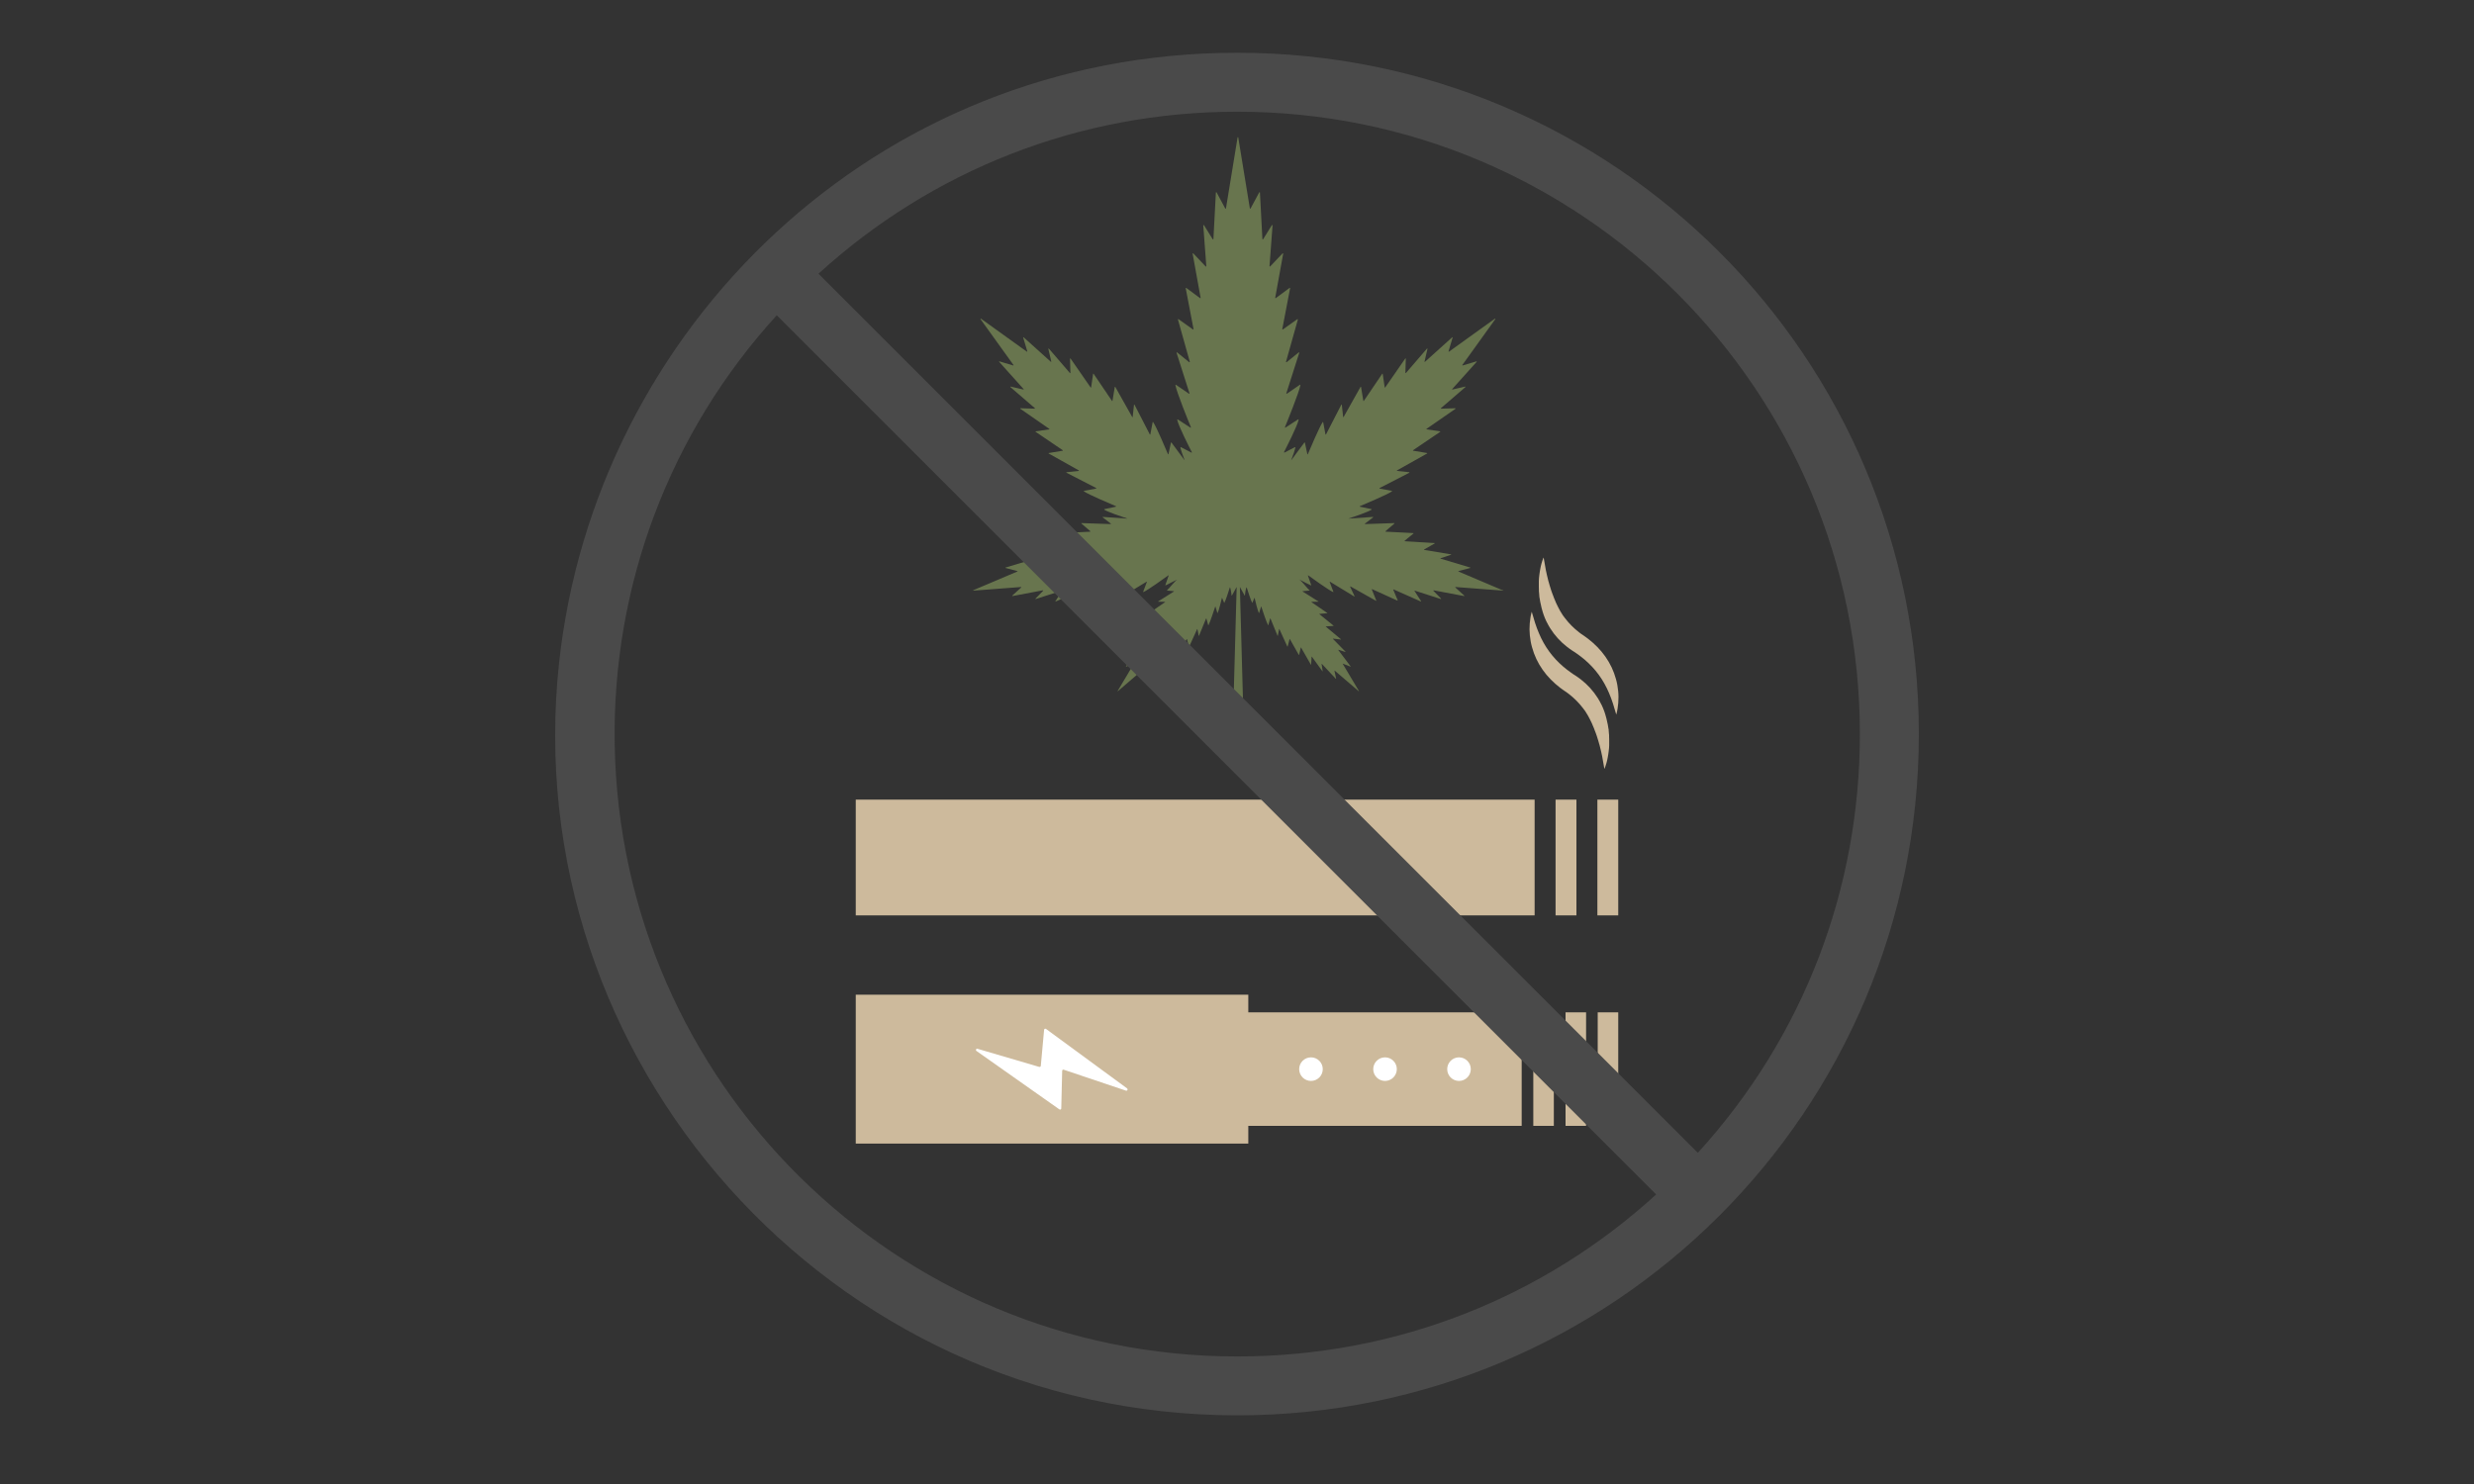 <?xml version="1.0" encoding="UTF-8"?> <svg xmlns="http://www.w3.org/2000/svg" id="Layer_2" viewBox="0 0 300 180"><rect x="0" y="0" width="300" height="180" fill="#333333" stroke="none"/><g id="Layer_1-2"><rect width="300" height="180" fill="none"></rect><polygon points="184.52 122.79 151.37 122.79 151.37 120.65 103.77 120.65 103.77 138.71 151.37 138.71 151.37 136.56 184.52 136.56 184.52 122.79" fill="#cdba9c"></polygon><rect x="189.84" y="122.79" width="2.49" height="13.77" fill="#cdba9c"></rect><rect x="193.74" y="122.79" width="2.49" height="13.77" fill="#cdba9c"></rect><rect x="185.93" y="122.79" width="2.49" height="13.77" fill="#cdba9c"></rect><path d="M136.69,132.03l-9.85-7.23c-.09-.07-.22,0-.23.1l-.4,4.38c0,.09-.1.15-.19.13l-7.49-2.2c-.16-.05-.26.16-.13.26l10.06,7.09c.1.07.23,0,.23-.12l.11-4.56c0-.1.1-.17.19-.13l7.55,2.54c.16.05.27-.16.13-.26Z" fill="#fff"></path><circle cx="158.97" cy="129.68" r="1.43" fill="#fff"></circle><circle cx="167.95" cy="129.68" r="1.43" fill="#fff"></circle><circle cx="176.92" cy="129.68" r="1.43" fill="#fff"></circle><path d="M194.57,93.23c.09-.22.16-.45.23-.68.03-.11.06-.23.09-.35.03-.12.05-.23.07-.35l.03-.18.03-.18c.02-.12.04-.24.05-.36.01-.12.03-.24.04-.36,0-.12.02-.24.02-.36,0-.06,0-.12,0-.18v-.18c0-.12,0-.24,0-.36,0-.12,0-.24-.01-.36v-.18c0-.06-.02-.12-.02-.18-.01-.12-.02-.24-.03-.37v-.09s-.02-.09-.02-.09l-.03-.18-.06-.36c-.02-.12-.05-.24-.08-.36l-.04-.18-.02-.09s-.02-.06-.02-.09l-.1-.36-.05-.18c-.02-.06-.04-.12-.06-.18l-.06-.18c-.02-.06-.05-.12-.07-.18l-.07-.18c-.03-.06-.05-.12-.08-.18l-.08-.18-.09-.17-.09-.17-.09-.17c-.03-.06-.06-.11-.1-.17l-.1-.17c-.55-.88-1.26-1.66-2.08-2.29-.1-.08-.21-.15-.31-.23-.11-.07-.21-.15-.32-.22l-.27-.17c-.09-.06-.17-.12-.26-.18-.34-.24-.67-.49-.98-.76-.63-.54-1.19-1.14-1.68-1.81-.49-.67-.91-1.42-1.25-2.23-.17-.4-.33-.82-.47-1.26-.14-.43-.27-.88-.4-1.34-.13.46-.2.93-.24,1.41-.04.48-.04.97.01,1.45.05.49.13.98.27,1.46.13.48.31.96.52,1.41.43.91,1.03,1.76,1.74,2.48.35.36.74.7,1.13,1l.15.11c.05.04.1.08.15.11l.3.21c.08.06.17.11.25.17.08.06.16.12.24.18.63.49,1.2,1.06,1.69,1.7l.09.12s.06.08.09.12l.09.12.08.13.08.13s.05.09.08.13c.03.04.05.09.08.13l.07.13s.05.09.07.13l.07.13s.05.09.07.14c.02.05.04.1.07.14l.14.29.03.07.03.07.06.15c.04.1.08.2.13.3l.11.3.06.15.03.08.03.08c.03.1.07.21.11.31.02.05.04.1.05.16l.05.16c.03.11.06.21.1.32.03.11.06.21.09.32l.05.16.04.16.08.33c.03.11.05.22.08.33.03.11.05.22.07.33l.04.17.03.17.03.17c.01.06.02.11.03.17.02.11.04.23.06.34.04.23.08.46.12.69Z" fill="#cdba9c"></path><path d="M187.16,67.65c-.09.22-.16.45-.23.68-.03.11-.06.23-.09.35-.03.12-.05.23-.07.35l-.03.18-.03.18c-.02.12-.04.24-.05.36-.01.12-.03.24-.04.36,0,.12-.02.24-.02.36,0,.06,0,.12,0,.18v.18c0,.12,0,.24,0,.36,0,.12,0,.24.01.36v.18c0,.06.02.12.02.18.01.12.02.24.03.37v.09s.02.09.02.09l.03.18.06.36c.02.12.05.24.08.36l.04.18.02.09s.02.06.02.09l.1.36.05.18c.02.06.04.12.06.18l.06.18c.02.06.05.12.07.18l.07.18c.03.06.05.12.08.18l.08.18.09.17.09.17.09.17c.03.06.06.11.1.17l.1.17c.55.88,1.26,1.66,2.08,2.29.1.08.21.15.31.23.11.07.21.15.32.22l.27.17c.09.06.17.12.26.18.34.24.67.49.98.76.63.54,1.19,1.14,1.68,1.81.49.67.91,1.42,1.25,2.23.17.4.33.82.47,1.26.14.43.27.88.4,1.34.13-.46.2-.93.24-1.41.04-.48.04-.97-.01-1.45-.05-.49-.13-.98-.27-1.46-.13-.48-.31-.96-.52-1.41-.43-.91-1.03-1.76-1.74-2.48-.35-.36-.74-.7-1.13-1l-.15-.11c-.05-.04-.1-.08-.15-.11l-.3-.21c-.08-.06-.17-.11-.25-.17-.08-.06-.16-.12-.24-.18-.63-.49-1.2-1.06-1.69-1.7l-.09-.12s-.06-.08-.09-.12l-.09-.12-.08-.13-.08-.13s-.05-.09-.08-.13c-.03-.04-.05-.09-.08-.13l-.07-.13s-.05-.09-.07-.13l-.07-.13s-.05-.09-.07-.14c-.02-.05-.04-.1-.07-.14l-.14-.29-.03-.07-.03-.07-.06-.15c-.04-.1-.08-.2-.13-.3l-.11-.3-.06-.15-.03-.08-.03-.08c-.03-.1-.07-.21-.11-.31-.02-.05-.04-.1-.05-.16l-.05-.16c-.03-.11-.06-.21-.1-.32-.03-.11-.06-.21-.09-.32l-.05-.16-.04-.16-.08-.33c-.03-.11-.05-.22-.08-.33-.03-.11-.05-.22-.07-.33l-.04-.17-.03-.17-.03-.17c-.01-.06-.02-.11-.03-.17-.02-.11-.04-.23-.06-.34-.04-.23-.08-.46-.12-.69Z" fill="#cdba9c"></path><rect x="193.7" y="96.99" width="2.53" height="14.04" fill="#cdba9c"></rect><rect x="188.63" y="96.99" width="2.53" height="14.04" fill="#cdba9c"></rect><rect x="103.77" y="96.99" width="82.32" height="14.04" fill="#cdba9c"></rect><path d="M182.2,71.59l-5.35-2.27s-.02-.05,0-.05l1.44-.38s.03-.04,0-.05l-3.61-1.08s-.03-.04,0-.05l1.28-.42s.02-.05,0-.05l-3.27-.54s-.03-.04,0-.05l1.28-.73s.01-.05-.01-.05l-3.62-.22s-.03-.03-.02-.05l1.08-.89s0-.05-.02-.05l-3.36-.17s-.04-.03-.02-.05l1.09-.94s0-.05-.02-.05l-3.54.12s-.04-.03-.02-.05l1-.77s0-.05-.02-.05l-3,.21c.8-.26,2.43-.82,2.83-1.09.02-.02.02-.05-.01-.06l-1.41-.3s-.03-.05,0-.06c.56-.24,3.33-1.4,3.89-1.8.02-.02.02-.06-.01-.06l-1.49-.28s-.04-.05,0-.06l3.61-1.86s.02-.06,0-.06l-1.49-.16s-.04-.05-.01-.06l3.65-2.05s.02-.06,0-.06l-1.69-.28s-.04-.04-.01-.06l3.29-2.23s.02-.06-.01-.06l-1.64-.24s-.04-.04-.01-.06l3.52-2.44s.01-.06-.02-.06l-1.73.05s-.05-.04-.02-.06l2.97-2.56s0-.07-.03-.06l-1.55.36s-.05-.03-.03-.05l2.98-3.32s0-.06-.03-.05l-1.68.5s-.05-.03-.04-.05l4.01-5.58s-.01-.07-.05-.05l-5.58,4.01s-.06,0-.05-.04l.5-1.68s-.03-.06-.05-.03l-3.31,2.98s-.06,0-.05-.03l.36-1.55s-.03-.05-.06-.03l-2.56,2.97s-.06,0-.06-.02l.05-1.73s-.04-.05-.06-.02l-2.44,3.52s-.06.02-.06-.01l-.24-1.64s-.04-.04-.06-.01l-2.23,3.29s-.06.02-.06-.01l-.28-1.69s-.05-.04-.06,0l-2.05,3.65s-.06.02-.06,0l-.16-1.49s-.05-.04-.06,0l-1.86,3.61s-.06.02-.06,0l-.28-1.49s-.04-.04-.06-.01c-.39.56-1.56,3.32-1.8,3.89-.01.03-.06.03-.06,0l-.3-1.41s-.04-.03-.06,0c-.2.29-1.01,1.33-1.61,2.17l.02-.05c.25-.66.45-1.25.5-1.51,0-.03-.03-.06-.06-.05l-1.27.66s-.07-.02-.05-.06c.3-.59,1.64-3.22,1.77-3.92,0-.04-.03-.07-.06-.05l-1.54,1s-.08-.01-.06-.05c.29-.72,1.73-4.25,1.88-5.11,0-.04-.03-.06-.06-.04l-1.59,1.09s-.07-.01-.06-.05l1.57-4.92s-.03-.08-.06-.05l-1.48,1.2s-.08,0-.07-.05l1.44-5.13s-.03-.07-.06-.05l-1.77,1.26s-.07,0-.06-.05l.95-4.96s-.03-.07-.06-.04l-1.69,1.25s-.07,0-.06-.04l.97-5.36s-.04-.07-.07-.04l-1.52,1.6s-.07,0-.07-.03l.37-4.97s-.05-.06-.08-.02l-1.07,1.72s-.08.02-.08-.02l-.3-5.66s-.06-.06-.08-.02l-1.06,1.97s-.07.03-.08-.01l-1.41-8.62s-.07-.05-.08,0l-1.41,8.62s-.06.05-.08.01l-1.06-1.97s-.08-.02-.08.02l-.3,5.66s-.06.05-.08.02l-1.07-1.72s-.08-.02-.08.02l.37,4.97s-.04.06-.07.03l-1.52-1.6s-.08,0-.07.04l.97,5.36s-.03.07-.06.04l-1.69-1.25s-.07,0-.06.04l.95,4.96s-.03.07-.06.05l-1.77-1.26s-.07,0-.06.05l1.44,5.13s-.03.07-.07.05l-1.48-1.2s-.08,0-.06.05l1.57,4.92s-.03.07-.06.05l-1.59-1.09s-.07,0-.06.04c.15.86,1.58,4.39,1.88,5.11.02.04-.03.08-.06.05l-1.54-1s-.07,0-.06.05c.13.7,1.46,3.32,1.77,3.92.02.04-.02.08-.05.06l-1.27-.66s-.07.01-.06.05c.04.26.25.84.5,1.51l.02.05c-.6-.84-1.41-1.88-1.61-2.17-.02-.02-.05-.02-.06,0l-.3,1.41s-.05.03-.06,0c-.24-.56-1.4-3.33-1.8-3.89-.02-.03-.05-.02-.06.01l-.28,1.49s-.05.03-.06,0l-1.86-3.61s-.06-.02-.06,0l-.16,1.49s-.05.04-.06,0l-2.05-3.65s-.06-.02-.06,0l-.28,1.69s-.04.04-.06.01l-2.23-3.29s-.06-.02-.06.01l-.24,1.64s-.04.04-.06.01l-2.44-3.52s-.06-.01-.06.02l.05,1.73s-.04.05-.06.02l-2.56-2.97s-.06,0-.06.03l.36,1.55s-.03.05-.05.03l-3.31-2.98s-.06,0-.05.03l.5,1.68s-.03.05-.05.04l-5.58-4.01s-.07.01-.05.05l4.01,5.58s0,.06-.04.05l-1.68-.5s-.06.03-.03.05l2.98,3.32s0,.06-.03.05l-1.55-.36s-.06.04-.03.06l2.97,2.56s0,.06-.02.06l-1.73-.05s-.05.04-.02.06l3.52,2.44s.02.06-.01.06l-1.64.24s-.04.04-.01.06l3.29,2.23s.02.06-.01.06l-1.69.28s-.04.05,0,.06l3.65,2.05s.02.06-.01.06l-1.49.16s-.04.05,0,.06l3.61,1.86s.02.06,0,.06l-1.49.28s-.04.04-.01.06c.56.39,3.32,1.56,3.89,1.8.03.01.03.06,0,.06l-1.41.3s-.03.04-.01.06c.39.27,2.03.82,2.83,1.09l-3-.21s-.04.03-.02.05l1,.77s0,.05-.02.05l-3.54-.12s-.04.03-.02.05l1.09.94s0,.05-.02.05l-3.36.17s-.04.03-.02.05l1.08.89s0,.05-.02.05l-3.62.22s-.04.04-.01.05l1.28.73s.02.05,0,.05l-3.27.54s-.03.04,0,.05l1.28.42s.03.05,0,.05l-3.61,1.08s-.03.05,0,.05l1.44.38s.03.04,0,.05l-5.35,2.27s-.02.06.01.05l5.79-.44s.04.03.02.05l-1.1,1s0,.05.02.05l3.71-.7s.04.03.03.05l-.94.96s0,.06.03.05l3.16-1.02s.05.02.03.04l-.8,1.24s0,.05.03.04l3.31-1.47s.05.01.04.04l-.54,1.28s.01.05.04.04l3.06-1.39s.05.01.04.04l-.54,1.34s.02.05.04.03l3.09-1.74s.05.01.04.04l-.54,1.15s.02.05.04.03l2.94-1.79s.05,0,.04.03l-.45,1.19s.01.04.04.03c.53-.23,2.6-1.72,3.01-2.02.02-.02.05,0,.04.03l-.4,1.15s.01.04.04.03c.22-.1.83-.41,1.43-.72-.3.16-.98,1.08-1.27,1.32-.01.01,0,.03.01.03l.84.08s.02.03,0,.03l-1.92,1.21s0,.03,0,.03l.84.02s.02.02.01.03l-1.93,1.32s0,.03,0,.03l.95.08s.02.02.01.03l-1.72,1.4s0,.03.01.03l.92.06s.02.02.01.03l-1.84,1.53s0,.03.01.03l.96-.11s.03.02.01.03l-1.53,1.56s0,.04.02.03l.84-.27s.03.01.02.03l-1.5,1.99s0,.04.02.03l.91-.36s.03.01.02.03l-1.96,3.29s.01.04.03.02l2.91-2.5s.03,0,.03.02l-.2.96s.02.03.03.02l1.7-1.82s.03,0,.03.01l-.13.88s.02.03.03.01l1.28-1.77s.03,0,.03,0l.06.97s.02.02.03,0l1.19-2.08s.03-.01.03,0l.21.9s.03.02.03,0l1.09-1.93s.03-.01.03,0l.24.92s.03.02.03,0l.97-2.13s.03-.01.03,0l.16.82s.03.02.03,0l.86-2.1s.03-.01.04,0l.22.81s.02.02.03,0c.19-.33.71-1.93.82-2.25,0-.02.03-.02.03,0l.23.77s.02.02.03,0c.15-.27.45-1.54.52-1.82,0-.02.03-.02.03,0l.24.58s.02.02.03,0c.15-.24.55-1.5.66-1.85,0-.02.03-.02.04,0,.11.35.15.81.18.98,0,.02.03.02.03,0l.58-1.05-.44,16.02c0,.09.07.16.15.16h0c.32-.06.65-.06.97,0h0c.09,0,.16-.07.15-.16l-.44-16.02.58,1.05s.03.01.03,0c.02-.17.06-.63.18-.98,0-.02.03-.02.04,0,.11.35.51,1.6.66,1.85,0,.01.03.01.03,0l.24-.58s.03-.01.03,0c.06.28.36,1.55.52,1.82,0,.01.03.01.03,0l.23-.77s.03-.02.03,0c.1.32.63,1.92.82,2.25,0,.01.03.01.03,0l.22-.81s.03-.02.04,0l.86,2.1s.03.01.03,0l.16-.82s.03-.02.03,0l.97,2.13s.03.01.03,0l.24-.92s.03-.02.03,0l1.09,1.93s.03.01.03,0l.21-.9s.03-.02.03,0l1.19,2.08s.03,0,.03,0l.06-.97s.02-.02.03,0l1.28,1.77s.03,0,.03-.01l-.13-.88s.02-.03.03-.01l1.7,1.82s.03,0,.03-.02l-.2-.96s.02-.03.03-.02l2.91,2.5s.04,0,.03-.02l-1.96-3.29s0-.03.02-.03l.91.36s.03-.01.02-.03l-1.5-1.99s0-.03.02-.03l.84.27s.03-.02.02-.03l-1.53-1.56s0-.03.01-.03l.96.11s.03-.02.01-.03l-1.84-1.53s0-.03.01-.03l.92-.06s.02-.02.01-.03l-1.72-1.4s0-.03.01-.03l.95-.08s.02-.02,0-.03l-1.93-1.32s0-.03.01-.03l.84-.02s.02-.02,0-.03l-1.92-1.21s0-.03,0-.03l.84-.08s.02-.02.01-.03c-.29-.24-.97-1.16-1.27-1.32.6.31,1.21.63,1.43.72.02.01.05-.01.04-.03l-.4-1.15s.02-.05.04-.03c.41.3,2.48,1.79,3.01,2.02.02,0,.05-.01.04-.03l-.45-1.19s.02-.05.04-.03l2.94,1.79s.05-.01.04-.03l-.54-1.15s.02-.05.04-.04l3.09,1.74s.05,0,.04-.03l-.54-1.34s.01-.05.04-.04l3.06,1.39s.05-.01.04-.04l-.54-1.28s.01-.05.04-.04l3.31,1.47s.05-.02.03-.04l-.8-1.24s0-.05.03-.04l3.16,1.02s.05-.03.03-.05l-.94-.96s0-.05.03-.05l3.71.7s.04-.03.02-.05l-1.1-1s0-.05.02-.05l5.79.44s.04-.04.01-.05Z" fill="#68754e"></path><path d="M150.04,6.4c-44.02,0-77.86,33.6-82.24,73.95-5.22,48.15,32.73,91.32,82.24,91.32,45.55,0,82.64-36.88,82.64-82.64S195.7,6.4,150.04,6.4ZM99.25,33.2c13.7-12.49,31.51-19.65,50.79-19.65,41.72,0,75.49,33.75,75.49,75.49,0,18.61-6.71,36.6-19.65,50.79L99.25,33.2ZM200.83,144.88c-13.69,12.49-31.51,19.65-50.79,19.65-41.47,0-74.82-33.29-75.5-74.24-.32-19.18,6.6-37.73,19.65-52.05l106.64,106.64Z" fill="#4a4a4a"></path></g></svg> 